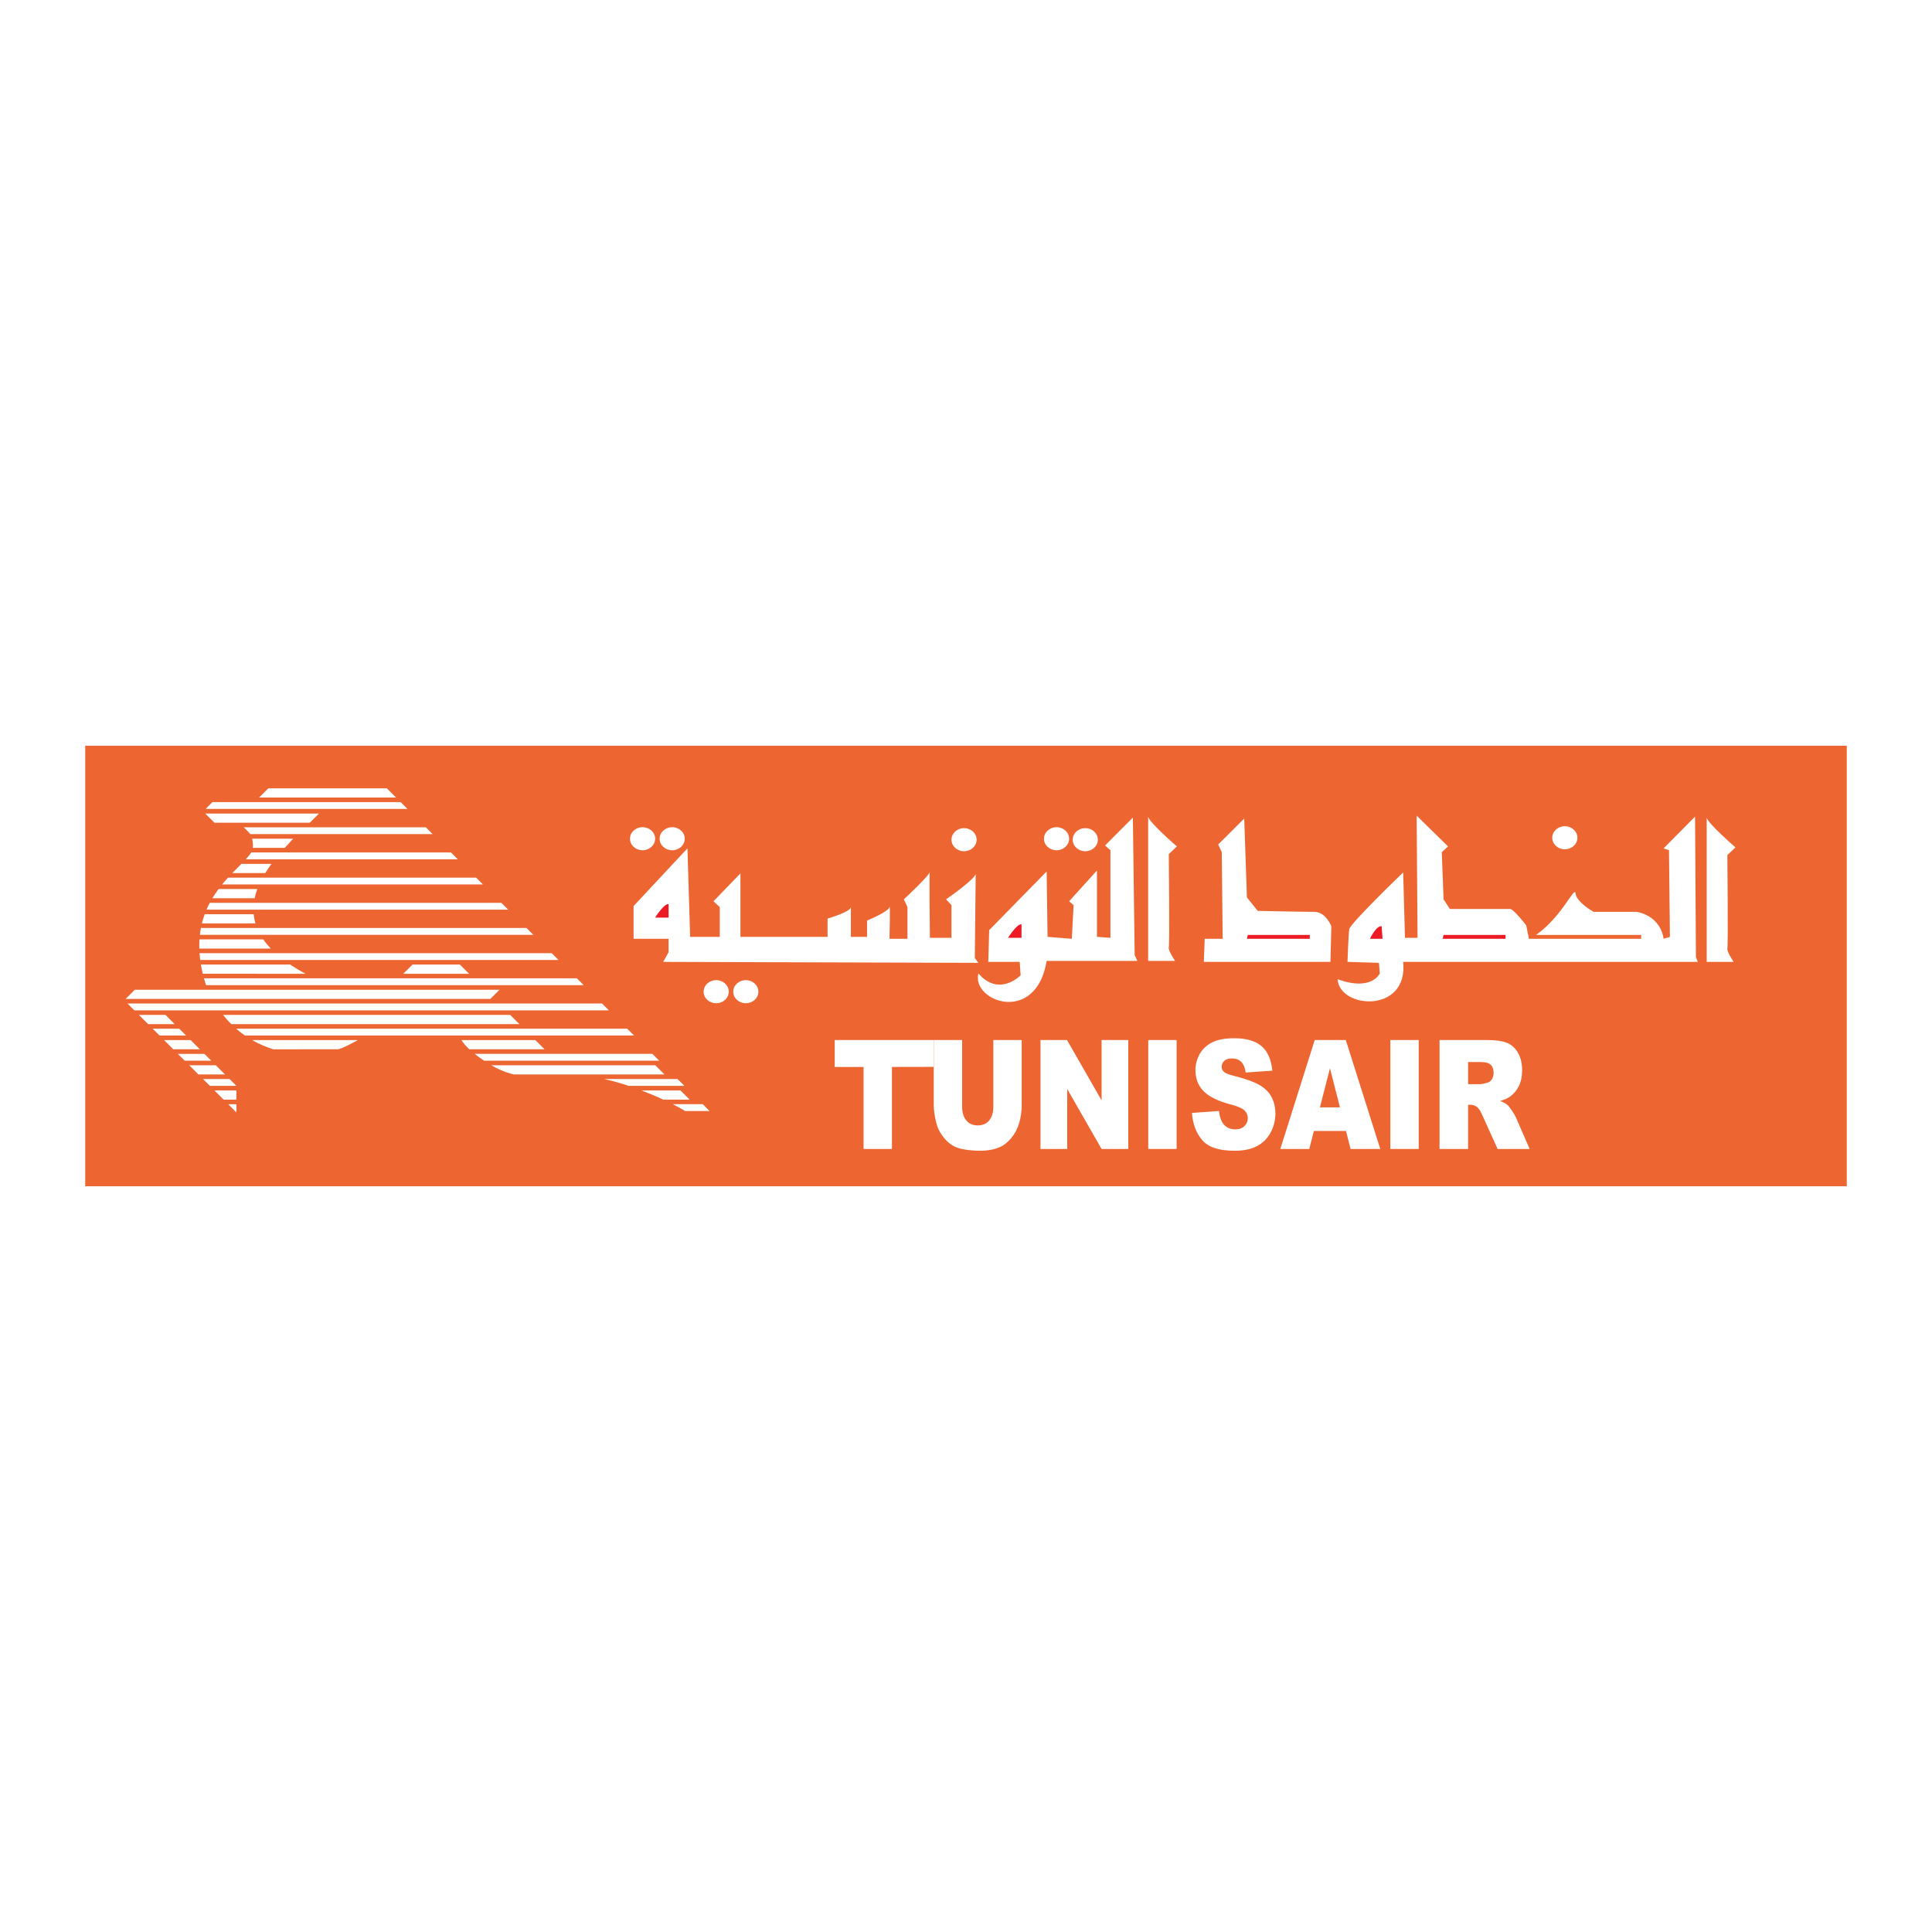 <?xml version="1.0" encoding="utf-8"?>
<!-- Generator: Adobe Illustrator 13.0.0, SVG Export Plug-In . SVG Version: 6.00 Build 14948)  -->
<!DOCTYPE svg PUBLIC "-//W3C//DTD SVG 1.0//EN" "http://www.w3.org/TR/2001/REC-SVG-20010904/DTD/svg10.dtd">
<svg version="1.0" id="Layer_1" xmlns="http://www.w3.org/2000/svg" xmlns:xlink="http://www.w3.org/1999/xlink" x="0px" y="0px"
	 width="192.756px" height="192.756px" viewBox="0 0 192.756 192.756" enable-background="new 0 0 192.756 192.756"
	 xml:space="preserve">
<g>
	<polygon fill-rule="evenodd" clip-rule="evenodd" fill="#FFFFFF" points="0,0 192.756,0 192.756,192.756 0,192.756 0,0 	"/>
	<polygon fill-rule="evenodd" clip-rule="evenodd" fill="#ED6531" points="184.252,118.353 8.504,118.353 8.504,74.403 
		184.252,74.403 184.252,118.353 	"/>
	<path fill-rule="evenodd" clip-rule="evenodd" fill="#FFFFFF" d="M170.279,81.569v14.398h2.688c0,0-0.716-1.056-0.628-1.344
		c0.09-0.289,0-9.312,0-9.312l0.809-0.768C173.148,84.543,170.37,82.144,170.279,81.569L170.279,81.569z"/>
	<path fill-rule="evenodd" clip-rule="evenodd" fill="#FFFFFF" d="M169.115,81.473l-3.137,3.167l0.538,0.192l0.091,8.64
		l-0.629,0.192c0,0-0.178-2.208-2.686-2.688c-1.077,0-4.301,0-4.301,0s-1.704-0.96-1.793-1.824c-0.09-0.863-1.256,2.208-3.942,4.126
		c1.612,0,10.483,0,10.483,0v0.385h-11.2l-0.268-1.344c0,0-1.255-1.631-1.614-1.631c-0.357,0-6.003,0-6.003,0l-0.628-0.96
		l-0.178-4.704l0.627-0.575l-3.136-3.072l0.089,12.19h-1.254l-0.18-6.527c0,0-5.286,5.088-5.375,5.663
		c-0.091,0.575-0.18,3.264-0.18,3.264l3.136,0.096l0.09,1.055c0,0-0.806,1.824-4.212,0.577c0.18,2.974,7.078,3.454,6.541-1.729
		h29.39l-0.18-0.48L169.115,81.473L169.115,81.473z"/>
	<path fill-rule="evenodd" clip-rule="evenodd" fill="#FFFFFF" d="M120.105,95.967h12.634l0.089-3.553c0,0-0.537-1.438-1.702-1.438
		c-1.163,0-5.644-0.097-5.644-0.097l-1.076-1.344l-0.269-7.871l-2.598,2.592l0.357,0.767l0.09,8.64h-1.792L120.105,95.967
		L120.105,95.967z"/>
	<polygon fill-rule="evenodd" clip-rule="evenodd" fill="#ED1C24" points="124.496,93.278 130.678,93.278 130.678,93.663 
		124.406,93.663 124.496,93.278 	"/>
	<path fill-rule="evenodd" clip-rule="evenodd" fill="#ED1C24" d="M137.847,92.414l0.089,1.249h-1.255
		C136.681,93.663,137.308,92.319,137.847,92.414L137.847,92.414z"/>
	<path fill-rule="evenodd" clip-rule="evenodd" fill="#FFFFFF" d="M157.379,83.584c0,0.635-0.562,1.151-1.256,1.151
		c-0.692,0-1.254-0.516-1.254-1.151c0-0.637,0.562-1.152,1.254-1.152C156.817,82.433,157.379,82.948,157.379,83.584L157.379,83.584z
		"/>
	<polygon fill-rule="evenodd" clip-rule="evenodd" fill="#ED1C24" points="144.027,93.278 150.21,93.278 150.21,93.663 
		143.938,93.663 144.027,93.278 	"/>
	<path fill-rule="evenodd" clip-rule="evenodd" fill="#FFFFFF" d="M114.552,81.473V95.87h2.687c0,0-0.717-1.056-0.627-1.344
		c0.091-0.289,0-9.31,0-9.31l0.807-0.769C117.418,84.448,114.641,82.049,114.552,81.473L114.552,81.473z"/>
	<path fill-rule="evenodd" clip-rule="evenodd" fill="#FFFFFF" d="M113.027,81.569l-2.777,2.784l0.537,0.479v8.735l-1.344-0.096
		v-6.623l-2.777,3.071l0.447,0.385l-0.179,3.359l-2.419-0.192l-0.089-6.528l-5.735,5.855l-0.09,3.169h3.137l0.089,1.343
		c0,0-2.15,2.209-4.211-0.191c-0.716,2.784,5.735,5.183,6.811-1.248h9.049l-0.27-0.576L113.027,81.569L113.027,81.569z"/>
	<path fill-rule="evenodd" clip-rule="evenodd" fill="#FFFFFF" d="M97.347,87.135l-0.089,8.448l0.358,0.48l-31.448-0.096l0.537-0.96
		v-1.343h-3.493v-3.264l5.375-5.76l0.269,8.832h2.956v-2.975l-0.627-0.577l2.689-2.784v6.335h8.691v-1.824
		c0,0,2.328-0.673,2.328-1.151c0-0.48,0,2.975,0,2.975h1.613v-1.632c0,0,2.15-0.865,2.239-1.343c0.09-0.48,0,3.167,0,3.167h1.792
		v-3.167l-0.358-0.769c0,0,2.688-2.496,2.599-2.784c-0.09-0.288,0,6.624,0,6.624h2.15v-3.263l-0.539-0.577
		C94.391,89.727,97.437,87.615,97.347,87.135L97.347,87.135z"/>
	<path fill-rule="evenodd" clip-rule="evenodd" fill="#ED1C24" d="M66.705,90.207v1.344h-1.344
		C65.361,91.551,66.257,90.111,66.705,90.207L66.705,90.207z"/>
	<path fill-rule="evenodd" clip-rule="evenodd" fill="#ED1C24" d="M101.917,92.222v1.344h-1.345
		C100.572,93.566,101.469,92.127,101.917,92.222L101.917,92.222z"/>
	<path fill-rule="evenodd" clip-rule="evenodd" fill="#FFFFFF" d="M109.533,83.776c0,0.636-0.562,1.151-1.255,1.151
		c-0.693,0-1.254-0.515-1.254-1.151c0-0.637,0.561-1.152,1.254-1.152C108.971,82.624,109.533,83.139,109.533,83.776L109.533,83.776z
		"/>
	<path fill-rule="evenodd" clip-rule="evenodd" fill="#FFFFFF" d="M106.666,83.68c0,0.636-0.562,1.151-1.256,1.151
		c-0.692,0-1.254-0.515-1.254-1.151c0-0.635,0.562-1.151,1.254-1.151C106.104,82.529,106.666,83.044,106.666,83.68L106.666,83.68z"
		/>
	<path fill-rule="evenodd" clip-rule="evenodd" fill="#FFFFFF" d="M97.437,83.776c0,0.636-0.562,1.151-1.254,1.151
		c-0.693,0-1.254-0.515-1.254-1.151c0-0.637,0.561-1.152,1.254-1.152C96.875,82.624,97.437,83.139,97.437,83.776L97.437,83.776z"/>
	<path fill-rule="evenodd" clip-rule="evenodd" fill="#FFFFFF" d="M75.666,98.942c0,0.637-0.562,1.151-1.256,1.151
		c-0.692,0-1.254-0.515-1.254-1.151c0-0.638,0.562-1.152,1.254-1.152C75.104,97.79,75.666,98.305,75.666,98.942L75.666,98.942z"/>
	<path fill-rule="evenodd" clip-rule="evenodd" fill="#FFFFFF" d="M72.708,98.942c0,0.637-0.562,1.151-1.254,1.151
		S70.2,99.579,70.2,98.942c0-0.638,0.561-1.152,1.254-1.152S72.708,98.305,72.708,98.942L72.708,98.942z"/>
	<path fill-rule="evenodd" clip-rule="evenodd" fill="#FFFFFF" d="M68.319,83.68c0,0.636-0.562,1.151-1.254,1.151
		c-0.694,0-1.256-0.515-1.256-1.151c0-0.635,0.562-1.151,1.256-1.151C67.757,82.529,68.319,83.044,68.319,83.68L68.319,83.68z"/>
	<path fill-rule="evenodd" clip-rule="evenodd" fill="#FFFFFF" d="M65.362,83.68c0,0.636-0.563,1.151-1.256,1.151
		c-0.692,0-1.254-0.515-1.254-1.151c0-0.635,0.562-1.151,1.254-1.151C64.799,82.529,65.362,83.044,65.362,83.68L65.362,83.68z"/>
	<polygon fill-rule="evenodd" clip-rule="evenodd" fill="#FFFFFF" points="93.161,106.443 88.989,106.451 88.989,114.634 
		86.159,114.634 86.159,106.451 83.28,106.451 83.28,103.765 93.161,103.765 93.161,106.443 	"/>
	<path fill-rule="evenodd" clip-rule="evenodd" fill="#FFFFFF" d="M93.161,103.765h2.831v6.629c0,0.593,0.137,1.056,0.413,1.388
		c0.274,0.333,0.657,0.5,1.146,0.5c0.483,0,0.864-0.164,1.141-0.493c0.274-0.328,0.412-0.792,0.412-1.395v-6.629h2.831v6.471
		c0,0.643-0.085,1.247-0.253,1.817c-0.168,0.571-0.434,1.07-0.793,1.496c-0.361,0.428-0.738,0.728-1.135,0.898
		c-0.547,0.243-1.209,0.363-1.979,0.363c-0.445,0-0.931-0.037-1.457-0.111c-0.526-0.073-0.966-0.22-1.32-0.44
		c-0.354-0.218-0.677-0.531-0.971-0.936c-0.293-0.405-0.493-0.822-0.603-1.251c-0.175-0.691-0.262-1.305-0.262-1.837v-3.792V103.765
		L93.161,103.765z"/>
	<polygon fill-rule="evenodd" clip-rule="evenodd" fill="#FFFFFF" points="103.811,103.765 106.457,103.765 109.905,109.78 
		109.905,103.765 112.568,103.765 112.568,114.634 109.905,114.634 106.476,108.65 106.476,114.634 103.811,114.634 
		103.811,103.765 	"/>
	<polygon fill-rule="evenodd" clip-rule="evenodd" fill="#FFFFFF" points="114.561,103.765 117.392,103.765 117.392,114.634 
		114.561,114.634 114.561,103.765 	"/>
	<path fill-rule="evenodd" clip-rule="evenodd" fill="#FFFFFF" d="M118.921,111.037l2.697-0.197
		c0.058,0.517,0.177,0.908,0.358,1.181c0.291,0.438,0.711,0.656,1.254,0.656c0.406,0,0.719-0.111,0.938-0.337
		c0.219-0.226,0.329-0.486,0.329-0.781c0-0.282-0.105-0.533-0.315-0.756s-0.693-0.432-1.453-0.629
		c-1.242-0.331-2.13-0.771-2.657-1.319c-0.535-0.547-0.802-1.245-0.802-2.094c0-0.558,0.138-1.083,0.411-1.579
		c0.271-0.496,0.683-0.886,1.23-1.17c0.55-0.284,1.301-0.426,2.256-0.426c1.171,0,2.064,0.259,2.68,0.774
		c0.614,0.514,0.981,1.335,1.097,2.46l-2.663,0.185c-0.069-0.49-0.22-0.846-0.449-1.068c-0.229-0.224-0.545-0.335-0.946-0.335
		c-0.333,0-0.582,0.083-0.751,0.249c-0.168,0.165-0.251,0.367-0.251,0.604c0,0.173,0.071,0.328,0.211,0.466
		c0.135,0.144,0.453,0.277,0.953,0.4c1.237,0.315,2.126,0.638,2.661,0.961c0.537,0.323,0.926,0.723,1.17,1.203
		c0.243,0.479,0.366,1.015,0.366,1.608c0,0.695-0.163,1.338-0.489,1.926c-0.325,0.589-0.78,1.034-1.364,1.337
		c-0.584,0.305-1.321,0.455-2.208,0.455c-1.562,0-2.642-0.354-3.242-1.065C119.339,113.036,119,112.134,118.921,111.037
		L118.921,111.037z"/>
	<path fill-rule="evenodd" clip-rule="evenodd" fill="#FFFFFF" d="M134.291,112.835h-3.204l-0.461,1.799h-2.889l3.433-10.869h3.101
		l3.439,10.869h-2.963L134.291,112.835L134.291,112.835L134.291,112.835z M133.688,110.484l-0.998-3.905l-1,3.905H133.688
		L133.688,110.484z"/>
	<polygon fill-rule="evenodd" clip-rule="evenodd" fill="#FFFFFF" points="138.715,103.765 141.545,103.765 141.545,114.634 
		138.715,114.634 138.715,103.765 	"/>
	<path fill-rule="evenodd" clip-rule="evenodd" fill="#FFFFFF" d="M143.624,114.634v-10.869h4.703c0.872,0,1.538,0.088,2,0.267
		c0.458,0.179,0.831,0.509,1.112,0.99c0.283,0.483,0.425,1.07,0.425,1.763c0,0.603-0.109,1.124-0.322,1.562
		c-0.217,0.438-0.512,0.794-0.89,1.063c-0.241,0.174-0.569,0.316-0.987,0.431c0.336,0.134,0.58,0.267,0.733,0.399
		c0.104,0.089,0.254,0.281,0.452,0.572c0.195,0.292,0.329,0.518,0.396,0.675l1.367,3.147h-3.197l-1.5-3.318
		c-0.191-0.429-0.358-0.708-0.51-0.837c-0.202-0.169-0.433-0.252-0.689-0.252h-0.246v4.407H143.624L143.624,114.634L143.624,114.634
		z M146.471,108.172h1.178c0.126,0,0.375-0.05,0.741-0.149c0.186-0.044,0.334-0.158,0.452-0.342c0.117-0.183,0.176-0.394,0.176-0.63
		c0-0.354-0.094-0.623-0.277-0.81c-0.185-0.188-0.533-0.282-1.043-0.282h-1.227V108.172L146.471,108.172z"/>
	<polygon fill-rule="evenodd" clip-rule="evenodd" fill="#FFFFFF" points="39.516,79.57 38.598,78.653 26.766,78.653 25.849,79.57 
		39.516,79.57 39.516,79.57 	"/>
	<polygon fill-rule="evenodd" clip-rule="evenodd" fill="#FFFFFF" points="40.653,80.708 39.973,80.027 21.192,80.027 
		20.513,80.708 40.653,80.708 40.653,80.708 	"/>
	<polygon fill-rule="evenodd" clip-rule="evenodd" fill="#FFFFFF" points="30.908,82.082 31.826,81.166 20.48,81.166 21.397,82.082 
		30.908,82.082 30.908,82.082 	"/>
	<path fill-rule="evenodd" clip-rule="evenodd" fill="#FFFFFF" d="M43.164,83.22l-0.68-0.681H24.298
		c0.173,0.101,0.68,0.681,0.68,0.681H43.164L43.164,83.22L43.164,83.22z"/>
	<polygon fill-rule="evenodd" clip-rule="evenodd" fill="#FFFFFF" points="48.921,99.664 49.839,98.746 13.449,98.746 
		12.531,99.664 48.921,99.664 48.921,99.664 	"/>
	<polygon fill-rule="evenodd" clip-rule="evenodd" fill="#FFFFFF" points="60.746,100.801 60.066,100.12 12.722,100.12 
		13.402,100.801 60.746,100.801 60.746,100.801 	"/>
	<path fill-rule="evenodd" clip-rule="evenodd" fill="#FFFFFF" d="M66.295,107.199l-0.917-0.917H49.019
		c1.206,0.713,2.267,0.917,2.267,0.917H66.295L66.295,107.199L66.295,107.199z"/>
	<polygon fill-rule="evenodd" clip-rule="evenodd" fill="#FFFFFF" points="17.429,102.175 16.511,101.258 13.859,101.258 
		14.777,102.175 17.429,102.175 17.429,102.175 	"/>
	<polygon fill-rule="evenodd" clip-rule="evenodd" fill="#FFFFFF" points="19.94,104.687 19.023,103.771 16.371,103.771 
		17.288,104.687 19.94,104.687 19.94,104.687 	"/>
	<polygon fill-rule="evenodd" clip-rule="evenodd" fill="#FFFFFF" points="18.566,103.312 17.885,102.633 15.234,102.633 
		15.914,103.312 18.566,103.312 18.566,103.312 	"/>
	<polygon fill-rule="evenodd" clip-rule="evenodd" fill="#FFFFFF" points="21.077,105.824 20.396,105.145 17.746,105.145 
		18.425,105.824 21.077,105.824 21.077,105.824 	"/>
	<polygon fill-rule="evenodd" clip-rule="evenodd" fill="#FFFFFF" points="22.452,107.199 21.534,106.282 18.882,106.282 
		19.8,107.199 22.452,107.199 22.452,107.199 	"/>
	<polygon fill-rule="evenodd" clip-rule="evenodd" fill="#FFFFFF" points="23.589,108.336 22.908,107.656 20.257,107.656 
		20.937,108.336 23.589,108.336 23.589,108.336 	"/>
	<polygon fill-rule="evenodd" clip-rule="evenodd" fill="#FFFFFF" points="23.585,109.711 23.585,108.794 21.394,108.794 
		22.312,109.711 23.585,109.711 23.585,109.711 	"/>
	<polygon fill-rule="evenodd" clip-rule="evenodd" fill="#FFFFFF" points="23.585,110.983 23.585,110.168 22.769,110.168 
		23.449,110.849 23.585,110.983 23.585,110.983 	"/>
	<polygon fill-rule="evenodd" clip-rule="evenodd" fill="#FFFFFF" points="46.799,97.152 45.881,96.234 41.153,96.234 
		40.235,97.152 46.799,97.152 46.799,97.152 	"/>
	<path fill-rule="evenodd" clip-rule="evenodd" fill="#FFFFFF" d="M24.523,85.731c0.222-0.242,0.411-0.466,0.544-0.68h19.928
		l0.681,0.68H24.523L24.523,85.731L24.523,85.731z"/>
	<path fill-rule="evenodd" clip-rule="evenodd" fill="#FFFFFF" d="M22.748,87.562c-0.196,0.215-0.395,0.442-0.59,0.68l26.03,0.001
		l-0.68-0.68L22.748,87.562L22.748,87.562L22.748,87.562z"/>
	<path fill-rule="evenodd" clip-rule="evenodd" fill="#FFFFFF" d="M20.605,90.754c0.101-0.235,0.209-0.462,0.325-0.679H50.02
		l0.68,0.679H20.605L20.605,90.754L20.605,90.754z"/>
	<path fill-rule="evenodd" clip-rule="evenodd" fill="#FFFFFF" d="M20.044,92.587c-0.042,0.219-0.077,0.446-0.104,0.679l33.27,0
		l-0.68-0.679H20.044L20.044,92.587L20.044,92.587z"/>
	<path fill-rule="evenodd" clip-rule="evenodd" fill="#FFFFFF" d="M19.908,95.098c0.015,0.222,0.036,0.449,0.066,0.68h35.749
		l-0.681-0.68H19.908L19.908,95.098L19.908,95.098z"/>
	<path fill-rule="evenodd" clip-rule="evenodd" fill="#FFFFFF" d="M20.553,98.289c-0.074-0.229-0.143-0.456-0.205-0.68l37.206-0.001
		l0.68,0.681H20.553L20.553,98.289L20.553,98.289z"/>
	<path fill-rule="evenodd" clip-rule="evenodd" fill="#FFFFFF" d="M29.246,83.676c-0.247,0.271-0.53,0.579-0.836,0.917h-3.187
		c0.043-0.211-0.018-0.774-0.068-0.917H29.246L29.246,83.676L29.246,83.676z"/>
	<path fill-rule="evenodd" clip-rule="evenodd" fill="#FFFFFF" d="M27.088,86.188c-0.217,0.294-0.426,0.6-0.622,0.917h-3.287
		c0.319-0.331,0.626-0.636,0.904-0.917H27.088L27.088,86.188L27.088,86.188z"/>
	<path fill-rule="evenodd" clip-rule="evenodd" fill="#FFFFFF" d="M25.404,89.618c0.066-0.312,0.156-0.618,0.267-0.918h-3.867
		c-0.215,0.288-0.423,0.592-0.617,0.918H25.404L25.404,89.618L25.404,89.618z"/>
	<path fill-rule="evenodd" clip-rule="evenodd" fill="#FFFFFF" d="M25.31,91.211c0.03,0.303,0.086,0.61,0.178,0.918h-5.345
		c0.079-0.32,0.174-0.625,0.281-0.918H25.31L25.31,91.211L25.31,91.211z"/>
	<path fill-rule="evenodd" clip-rule="evenodd" fill="#FFFFFF" d="M27.018,94.641c-0.292-0.307-0.542-0.613-0.753-0.918h-6.366
		c-0.019,0.295-0.023,0.602-0.015,0.918H27.018L27.018,94.641L27.018,94.641z"/>
	<path fill-rule="evenodd" clip-rule="evenodd" fill="#FFFFFF" d="M28.949,96.234c0.458,0.308,0.961,0.613,1.522,0.918
		l-10.239-0.001c-0.076-0.312-0.139-0.619-0.189-0.917H28.949L28.949,96.234L28.949,96.234z"/>
	<path fill-rule="evenodd" clip-rule="evenodd" fill="#FFFFFF" d="M23.074,102.177c-0.278-0.278-0.552-0.583-0.817-0.919h28.647
		l0.918,0.917L23.074,102.177L23.074,102.177L23.074,102.177z"/>
	<path fill-rule="evenodd" clip-rule="evenodd" fill="#FFFFFF" d="M24.437,103.312c-0.294-0.202-0.59-0.427-0.879-0.68h39.021
		l0.68,0.68H24.437L24.437,103.312L24.437,103.312z"/>
	<path fill-rule="evenodd" clip-rule="evenodd" fill="#FFFFFF" d="M27.263,104.688c-0.639-0.205-1.364-0.493-2.11-0.918h10.552
		c0,0-1.634,0.916-2.012,0.916L27.263,104.688L27.263,104.688L27.263,104.688z"/>
	<path fill-rule="evenodd" clip-rule="evenodd" fill="#FFFFFF" d="M46.826,104.687c-0.364-0.337-0.64-0.655-0.781-0.916h7.371
		l0.917,0.916H46.826L46.826,104.687L46.826,104.687z"/>
	<path fill-rule="evenodd" clip-rule="evenodd" fill="#FFFFFF" d="M48.3,105.824c-0.333-0.221-0.657-0.449-0.945-0.68h17.733
		l0.681,0.68H48.3L48.3,105.824L48.3,105.824z"/>
	<path fill-rule="evenodd" clip-rule="evenodd" fill="#FFFFFF" d="M62.718,108.336c-0.861-0.287-1.706-0.525-2.461-0.68h7.344
		l0.681,0.68H62.718L62.718,108.336L62.718,108.336z"/>
	<path fill-rule="evenodd" clip-rule="evenodd" fill="#FFFFFF" d="M63.994,108.792c0.764,0.29,1.509,0.602,2.194,0.919h2.619
		l-0.918-0.919H63.994L63.994,108.792L63.994,108.792z"/>
	<path fill-rule="evenodd" clip-rule="evenodd" fill="#FFFFFF" d="M67.13,110.166c0.464,0.236,0.876,0.467,1.216,0.681l2.447,0.002
		l-0.681-0.683H67.13L67.13,110.166L67.13,110.166z"/>
</g>
</svg>
